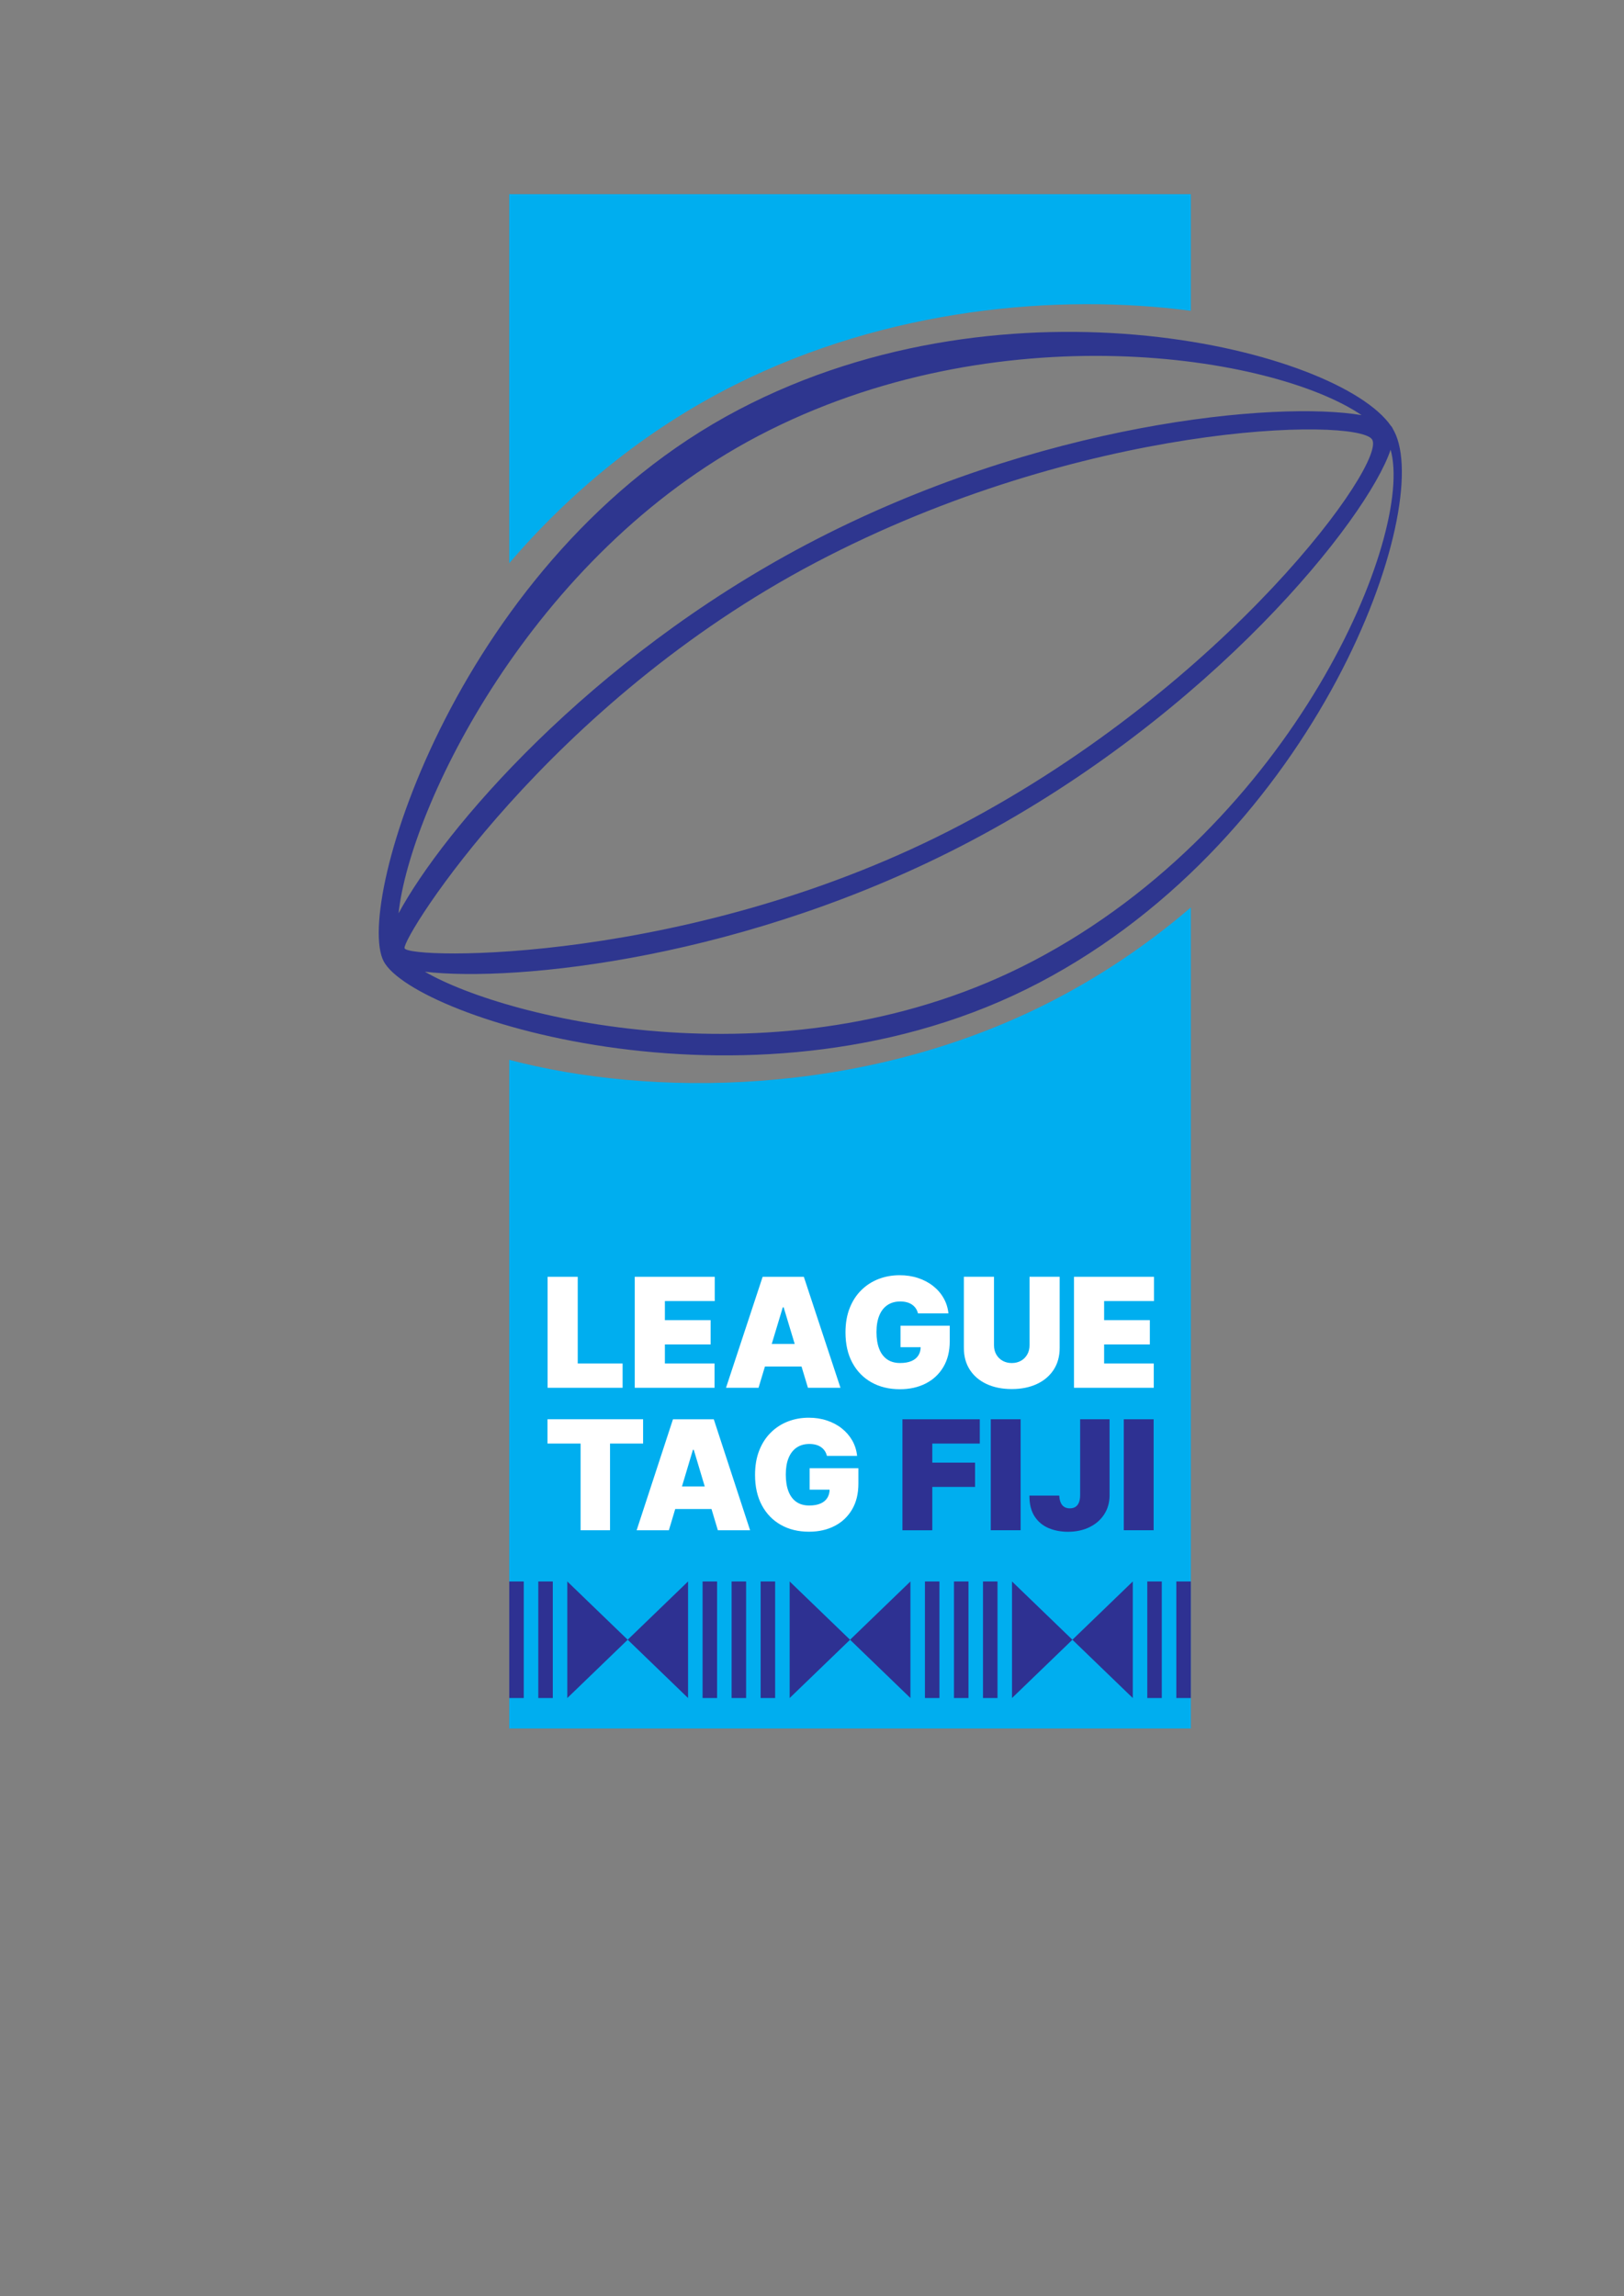 <?xml version="1.0" encoding="UTF-8"?>
<svg xmlns="http://www.w3.org/2000/svg" xmlns:xlink="http://www.w3.org/1999/xlink" version="1.1" id="Layer_1" x="0px" y="0px" viewBox="0 0 841.89 1190.55" style="enable-background:new 0 0 841.89 1190.55;" xml:space="preserve">
<rect x="0" y="0" width="841.89" height="1190.55" fill="#808080" stroke="none"/>
<style type="text/css">
	.st0{display:none;fill:#FFF200;}
	.st1{fill:#00AEEF;}
	.st2{fill:#2E3192;}
	.st3{fill:#FFFFFF;}
	.st4{fill:#2E368F;}
</style>
<rect x="264" y="61.23" class="st0" width="176.67" height="374.35"></rect>
<g>
	<path class="st1" d="M381.06,199.5c79.14-39.66,167-47.47,236.27-38.36v-60.47H264v191.32   C294.51,256.34,333.42,223.38,381.06,199.5z"></path>
	<path class="st1" d="M542.02,520.7c-96.13,48.17-205.11,48.03-278.02,28.81v346.68h353.33V470.5   C595.22,489.45,570.15,506.6,542.02,520.7z"></path>
</g>
<g>
	<rect x="264" y="819.96" class="st2" width="7.52" height="60.44"></rect>
	<rect x="279.05" y="819.96" class="st2" width="7.52" height="60.44"></rect>
	<polygon class="st2" points="325.4,850.18 294.09,880.4 294.09,819.96  "></polygon>
	<polygon class="st2" points="325.4,850.17 356.7,880.4 356.7,819.95  "></polygon>
	<rect x="379.27" y="819.96" class="st2" width="7.52" height="60.44"></rect>
	<rect x="394.32" y="819.96" class="st2" width="7.52" height="60.44"></rect>
	<polygon class="st2" points="440.67,850.18 409.36,880.4 409.36,819.96  "></polygon>
	<polygon class="st2" points="440.67,850.18 471.97,880.4 471.97,819.95  "></polygon>
	<rect x="364.22" y="819.96" class="st2" width="7.52" height="60.44"></rect>
	<rect x="494.54" y="819.96" class="st2" width="7.52" height="60.44"></rect>
	<rect x="509.59" y="819.96" class="st2" width="7.52" height="60.44"></rect>
	<polygon class="st2" points="555.94,850.18 524.63,880.4 524.63,819.96  "></polygon>
	<polygon class="st2" points="555.94,850.18 587.24,880.4 587.24,819.96  "></polygon>
	<rect x="479.49" y="819.96" class="st2" width="7.52" height="60.44"></rect>
	<rect x="609.81" y="819.96" class="st2" width="7.52" height="60.44"></rect>
	<rect x="594.76" y="819.96" class="st2" width="7.52" height="60.44"></rect>
</g>
<g>
	<path class="st3" d="M283.88,719.53v-57.54h15.62v44.96h23.26v12.59H283.88z"></path>
	<path class="st3" d="M329.06,719.53v-57.54h41.47v12.59h-25.85v9.89h23.71v12.59h-23.71v9.89h25.74v12.59H329.06z"></path>
	<path class="st3" d="M393.23,719.53h-16.86l18.99-57.54h21.35l18.99,57.54h-16.86l-12.59-41.7h-0.45L393.23,719.53z M390.09,696.82   h31.69v11.69h-31.69V696.82z"></path>
	<path class="st3" d="M475.89,680.98c-0.24-0.99-0.63-1.87-1.15-2.63s-1.18-1.41-1.95-1.94c-0.78-0.53-1.68-0.94-2.7-1.21   c-1.02-0.27-2.14-0.41-3.36-0.41c-2.62,0-4.86,0.63-6.7,1.88c-1.85,1.25-3.25,3.06-4.21,5.42s-1.45,5.21-1.45,8.54   c0,3.37,0.46,6.26,1.38,8.65c0.92,2.4,2.29,4.23,4.1,5.51c1.82,1.27,4.07,1.91,6.77,1.91c2.38,0,4.36-0.35,5.94-1.04   c1.58-0.69,2.77-1.68,3.55-2.95c0.79-1.27,1.18-2.77,1.18-4.5l2.7,0.28h-13.15v-11.13h25.51v7.98c0,5.25-1.11,9.73-3.33,13.45   c-2.22,3.72-5.27,6.57-9.16,8.54c-3.89,1.98-8.34,2.96-13.36,2.96c-5.6,0-10.52-1.19-14.75-3.57s-7.53-5.77-9.9-10.17   c-2.37-4.4-3.55-9.64-3.55-15.71c0-4.76,0.73-8.97,2.18-12.64c1.45-3.67,3.47-6.78,6.05-9.31c2.58-2.54,5.57-4.46,8.96-5.76   c3.39-1.3,7.02-1.95,10.9-1.95c3.41,0,6.58,0.48,9.51,1.45c2.93,0.96,5.53,2.33,7.78,4.1c2.26,1.77,4.08,3.86,5.46,6.28   c1.39,2.42,2.23,5.07,2.53,7.95H475.89z"></path>
	<path class="st3" d="M533.72,661.98h15.62v36.86c0,4.38-1.04,8.17-3.13,11.37c-2.09,3.19-5,5.66-8.72,7.39   c-3.73,1.73-8.05,2.6-12.98,2.6c-4.96,0-9.31-0.87-13.04-2.6c-3.73-1.73-6.63-4.2-8.7-7.39c-2.07-3.19-3.1-6.98-3.1-11.37v-36.86   h15.62v35.52c0,1.78,0.39,3.37,1.18,4.76c0.79,1.4,1.88,2.49,3.27,3.27c1.4,0.79,2.98,1.18,4.76,1.18c1.8,0,3.39-0.39,4.78-1.18   c1.39-0.79,2.47-1.88,3.26-3.27s1.18-2.98,1.18-4.76V661.98z"></path>
	<path class="st3" d="M556.76,719.53v-57.54h41.47v12.59h-25.85v9.89h23.71v12.59h-23.71v9.89h25.74v12.59H556.76z"></path>
</g>
<g>
	<path class="st3" d="M283.82,748.45v-12.59h49.57v12.59h-17.15v44.96h-15.26v-44.96H283.82z"></path>
	<path class="st3" d="M346.75,793.41h-16.71l18.83-57.54h21.16l18.82,57.54h-16.71l-12.48-41.7h-0.45L346.75,793.41z M343.63,770.7   h31.41v11.69h-31.41V770.7z"></path>
	<path class="st3" d="M428.68,754.86c-0.24-0.99-0.62-1.87-1.14-2.63s-1.17-1.41-1.93-1.94c-0.77-0.53-1.66-0.94-2.67-1.21   c-1.01-0.27-2.12-0.41-3.33-0.41c-2.6,0-4.81,0.63-6.64,1.88c-1.83,1.25-3.22,3.06-4.18,5.42c-0.96,2.36-1.43,5.21-1.43,8.54   c0,3.37,0.45,6.26,1.36,8.65c0.91,2.4,2.26,4.23,4.07,5.51c1.8,1.27,4.04,1.91,6.71,1.91c2.36,0,4.32-0.35,5.89-1.04   c1.57-0.69,2.74-1.68,3.52-2.95c0.78-1.27,1.17-2.77,1.17-4.5l2.67,0.28h-13.03v-11.13H445v7.98c0,5.25-1.1,9.73-3.3,13.45   c-2.2,3.72-5.23,6.57-9.08,8.54c-3.85,1.98-8.27,2.96-13.24,2.96c-5.55,0-10.42-1.19-14.62-3.57c-4.2-2.38-7.47-5.77-9.82-10.17   c-2.35-4.4-3.52-9.64-3.52-15.71c0-4.76,0.72-8.97,2.16-12.64c1.44-3.67,3.44-6.78,6-9.31c2.56-2.54,5.52-4.46,8.88-5.76   c3.36-1.3,6.96-1.95,10.8-1.95c3.38,0,6.52,0.48,9.43,1.45c2.91,0.96,5.48,2.33,7.71,4.1s4.04,3.86,5.42,6.28   c1.37,2.42,2.21,5.07,2.51,7.95H428.68z"></path>
	<path class="st2" d="M467.83,793.41v-57.54h40.1v12.59h-24.62v9.89h22.17v12.59h-22.17v22.48H467.83z"></path>
	<path class="st2" d="M529.1,735.86v57.54h-15.48v-57.54H529.1z"></path>
	<path class="st2" d="M559.95,735.86h15.26v39.45c-0.02,3.75-0.95,7.04-2.8,9.88c-1.85,2.84-4.39,5.05-7.63,6.63   c-3.24,1.58-6.97,2.38-11.18,2.38c-3.66,0-7-0.64-10.03-1.92c-3.03-1.28-5.44-3.31-7.24-6.07c-1.8-2.76-2.69-6.35-2.67-10.78h15.48   c0.06,1.44,0.3,2.66,0.74,3.65c0.44,0.99,1.05,1.74,1.84,2.23s1.75,0.74,2.88,0.74c1.15,0,2.12-0.25,2.91-0.76   c0.79-0.51,1.39-1.26,1.8-2.26c0.41-1,0.62-2.24,0.64-3.72V735.86z"></path>
	<path class="st2" d="M598.05,735.86v57.54h-15.48v-57.54H598.05z"></path>
</g>
<g>
	<path class="st4" d="M722.71,223.52c-0.2-0.37-0.41-0.75-0.63-1.12c-0.14-0.36-0.31-0.69-0.51-0.99c-0.15-0.22-0.34-0.44-0.54-0.65   c-27.2-39.11-196.85-82.48-338.16-8.32C238.21,288.35,183.31,468.71,198.9,498.42c15.59,29.71,195.21,86.99,339.85,11.08   S743.57,263.28,722.71,223.52z M209.72,491.61c-1.13-5.9,74.63-127.06,213.11-199.94s279.74-75.3,288.37-63.97   c8.62,11.33-74.63,127.06-213.11,199.94S210.85,497.51,209.72,491.61z M392.98,226.08c123.57-64.85,266.93-42.02,312.9-10.83   c-43.53-7.46-167.26,3.39-287.95,67.13c-113,59.68-188.22,148.28-211.32,191.17C212.42,418.79,275.21,287.89,392.98,226.08z    M535.78,498.16c-126.12,66.19-272.46,30.66-315.5,5.67c47.34,5.5,167.4-6.71,283.04-67.79   C628.09,370.15,708.7,269.34,720.9,233.19C733.32,277,671.03,427.18,535.78,498.16z"></path>
</g>
</svg>
